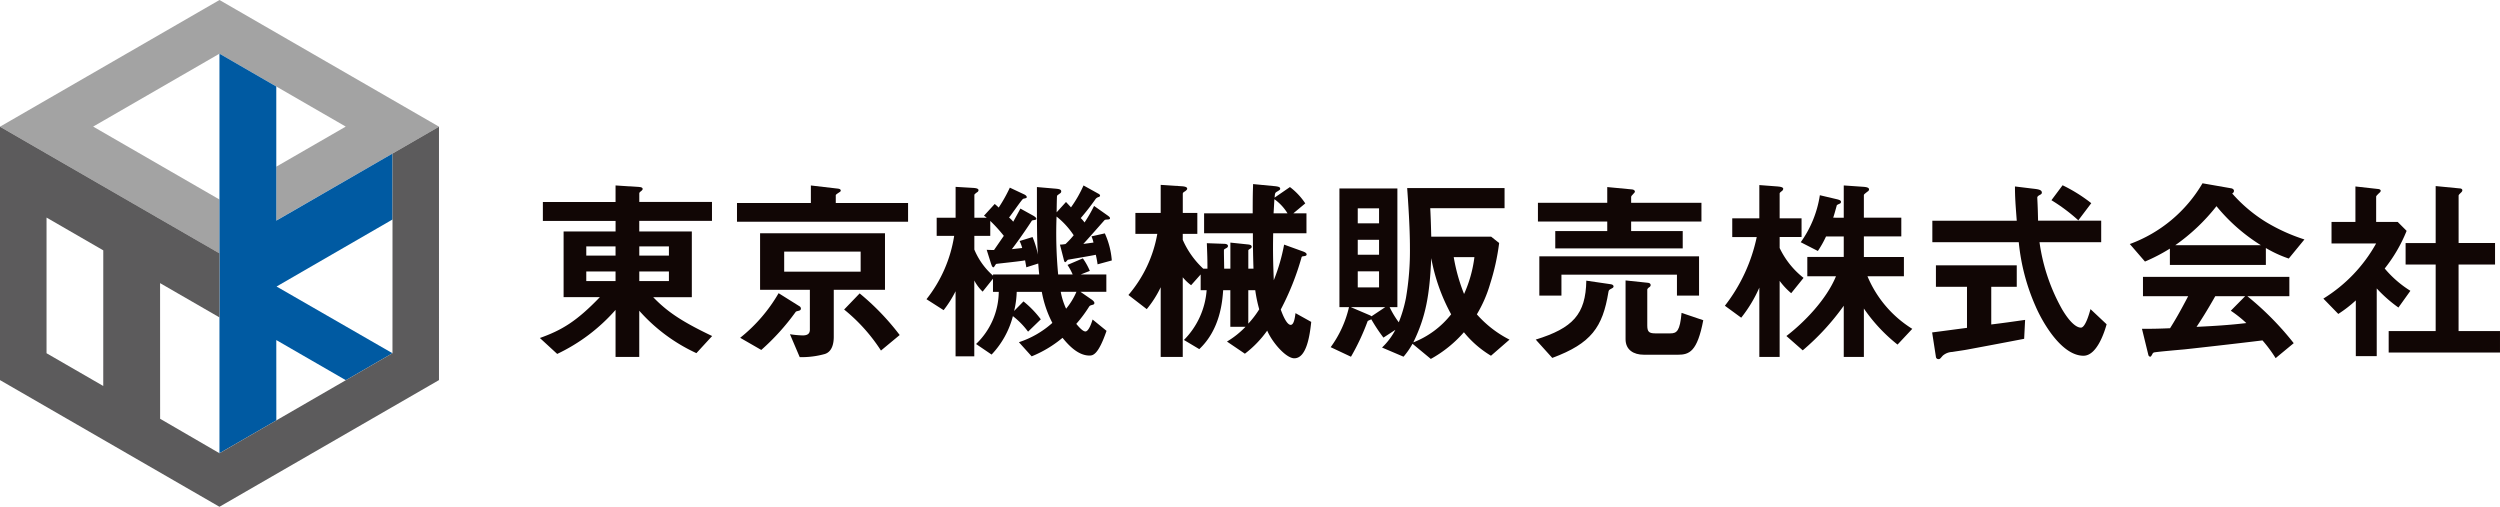 <svg xmlns="http://www.w3.org/2000/svg" width="362.706" height="73.524" viewBox="0 0 362.706 73.524">
  <g id="グループ化_735" data-name="グループ化 735" transform="translate(-255.404 -65.018)">
    <g id="グループ化_731" data-name="グループ化 731">
      <path id="パス_4752" data-name="パス 4752" d="M356.44,116.253a25.064,25.064,0,0,1-8.291-6.154v6.7H344.71v-6.819a26.19,26.19,0,0,1-8.466,6.386l-2.513-2.311c3.149-1.128,5.287-2.37,8.7-5.924h-5.258V98.6h7.541V97.068H334.165V94.323H344.71v-2.4l3.5.231c.347.029.434.173.434.289,0,.086-.116.2-.174.26-.26.2-.317.26-.317.4v1.213H358.7v2.745H348.149V98.6h7.627v9.534H350.17c1.908,1.965,3.872,3.41,8.553,5.635Zm-11.73-15.486h-4.247V102.1h4.247Zm0,3.64h-4.247v1.387h4.247Zm7.743-3.64h-4.3V102.1h4.3Zm0,3.64h-4.3v1.387h4.3Z" fill="#110605"/>
      <path id="パス_4753" data-name="パス 4753" d="M362.328,97.184V94.468h10.719V91.926l3.958.462c.174.029.376.086.376.289,0,.086-.087.173-.2.231-.347.231-.521.347-.521.433v1.127h10.489v2.716Zm8.985,12.915c-.375.086-.434.116-.491.2a33.265,33.265,0,0,1-4.97,5.49l-3.062-1.763a22.969,22.969,0,0,0,5.576-6.472l3.091,1.936a.413.413,0,0,1,.145.318C371.6,109.983,371.429,110.07,371.313,110.1Zm5.056-3.034v6.819c0,.954-.231,2.138-1.271,2.485a12.447,12.447,0,0,1-3.669.462l-1.417-3.323a14.2,14.2,0,0,0,1.849.174c.782,0,1.041-.318,1.041-.838v-5.779h-7.224V98.86H383.8v8.205Zm3.9-5.547H369.175v2.918h11.094Zm2.948,14.359a25.147,25.147,0,0,0-5.345-5.951l2.253-2.34a35.851,35.851,0,0,1,5.808,6.038Z" fill="#110605"/>
      <path id="パス_4754" data-name="パス 4754" d="M414.644,103.367c-.03-.289-.173-1.04-.26-1.387-.636.145-3.93.694-4.045.723-.144.115-.289.346-.376.346-.144,0-.174-.173-.259-.52l-.521-2.022a4.284,4.284,0,0,0,.81-.087,11.956,11.956,0,0,0,1.184-1.271,11.769,11.769,0,0,0-2.485-2.716,63.805,63.805,0,0,0,.232,8.408h2.108a8.924,8.924,0,0,0-.752-1.387l2.225-.953a9.233,9.233,0,0,1,1.012,1.819l-1.329.521h3.727v2.513h-3.756l1.5,1.041c.232.144.521.375.521.578,0,.173-.116.23-.232.259-.289.087-.433.087-.578.347a18.822,18.822,0,0,1-1.819,2.427c.317.376.924,1.1,1.328,1.1.491,0,.925-1.329,1.04-1.734l2.023,1.647c-1.214,3.525-1.994,3.583-2.485,3.583-1.762,0-3.207-1.734-3.9-2.572a16.932,16.932,0,0,1-4.478,2.688l-1.849-2.052a13.618,13.618,0,0,0,4.853-2.8,15.815,15.815,0,0,1-1.531-4.507h-3.641a12.93,12.93,0,0,1-.376,2.774l1.358-1.387a14.257,14.257,0,0,1,2.514,2.6l-1.849,1.791a11.342,11.342,0,0,0-2.2-2.254,12.725,12.725,0,0,1-3.092,5.576l-2.254-1.531a10.589,10.589,0,0,0,3.294-7.57h-.838v-1.906l-1.5,1.877a6.285,6.285,0,0,1-1.212-1.618v11.009h-2.716v-9.449a16.023,16.023,0,0,1-1.734,2.745l-2.485-1.589a19.662,19.662,0,0,0,4.016-9.188H391.3V96.606h2.746V92.128l2.427.144c.606.029.895.116.895.347a.366.366,0,0,1-.2.289c-.087.058-.4.289-.4.376v3.322h1.79a2.285,2.285,0,0,0-.4-.289l1.56-1.705a5.391,5.391,0,0,1,.578.521,22.017,22.017,0,0,0,1.618-2.89l1.965.925c.2.087.491.231.491.462,0,.058-.057.116-.174.145-.057.029-.259.057-.346.087-.174.057-1.705,2.311-2.051,2.715a3.785,3.785,0,0,1,.606.607c.116-.2.9-1.618,1.041-1.907l1.877,1.04c.2.116.433.289.433.434,0,.087-.057.144-.2.173a3.826,3.826,0,0,0-.433.087c-.317.491-1.59,2.427-2.918,4.16.2-.028,1.271-.144,1.5-.173a5.083,5.083,0,0,0-.376-1.011l1.879-.578a13.855,13.855,0,0,1,.78,2.542c-.145-2.138-.145-3.987-.145-9.794l2.687.231c.636.058.838.144.838.4,0,.173-.115.259-.26.346-.144.116-.346.231-.346.318-.03.145-.058,2.051-.058,2.369l1.358-1.5c.4.434.519.55.723.781a17.624,17.624,0,0,0,1.819-3.178l2.081,1.155c.173.087.317.174.317.318,0,.087-.057.144-.173.2a.817.817,0,0,0-.491.317,34,34,0,0,1-2.138,2.745,4.136,4.136,0,0,1,.549.636,20.025,20.025,0,0,0,1.386-2.4l1.966,1.387c.115.087.346.232.346.4,0,.116-.087.145-.231.173-.232.029-.462,0-.578.116-.434.491-2.572,2.918-3.063,3.438.231-.029,1.3-.173,1.474-.2a4.677,4.677,0,0,0-.289-.9l1.935-.433a11.6,11.6,0,0,1,1.012,3.929Zm-8.611-.116-1.732.549c-.03-.26-.059-.346-.174-1.011-.665.144-3.9.462-4.19.52-.144.116-.289.491-.4.491-.174,0-.26-.26-.376-.606l-.607-1.936c.376.029.694.029,1.069.029l1.416-2.052a21.123,21.123,0,0,0-1.965-2.167v2.167h-2.31v1.994a10.313,10.313,0,0,0,2.715,3.785v-.173h6.7C406.091,104.061,406.091,103.916,406.033,103.251Zm3.265,4.1a10.13,10.13,0,0,0,.78,2.456,10.03,10.03,0,0,0,1.5-2.456Z" fill="#110605"/>
      <path id="パス_4755" data-name="パス 4755" d="M443.183,117c-1.185,0-3.178-2.254-3.93-4.016a15.506,15.506,0,0,1-3.236,3.351l-2.6-1.763a12.8,12.8,0,0,0,2.687-2.138h-2.2v-5.316h-1.04c-.115,1.647-.434,5.692-3.467,8.552l-2.225-1.329a11.416,11.416,0,0,0,3.294-7.223H429.6v-2.282l-1.387,1.56A6.764,6.764,0,0,1,427,105.245V116.8H423.8V106.69a15.116,15.116,0,0,1-2.023,3.178l-2.658-2.051a18.536,18.536,0,0,0,4.189-8.871h-3.178V95.913h3.67V91.839l3.062.2c.433.029.781.116.781.347,0,.144-.116.231-.289.375-.2.116-.348.2-.348.376v2.774h2.11v3.033H427v.867a12.606,12.606,0,0,0,2.977,4.19h.606c0-1.5-.029-2.052-.087-3.7l2.427.087c.232,0,.636.029.636.318,0,.173-.115.231-.2.289-.317.173-.347.2-.376.26-.028.029.029,2.514.029,2.745h.9v-3.785l2.484.26c.319.029.608.087.608.347,0,.115-.087.2-.232.289s-.259.144-.259.259V104h.75c-.057-1.705-.087-3.438-.087-5.143h-7.078V95.97h7.05c0-2.8.028-3.12.058-4.246l3.005.289c.664.057.924.144.924.375,0,.144-.029.173-.463.433-.289.174-.289.231-.346.867l2.225-1.531a9.567,9.567,0,0,1,2.225,2.369l-1.734,1.444h1.907v2.89H440.12c-.058,2.918,0,4.449.087,6.818a27.176,27.176,0,0,0,1.5-5.171l2.63.953c.346.116.635.26.635.463s-.2.23-.376.26c-.289.029-.346.057-.376.231a38.812,38.812,0,0,1-3,7.512c.173.491.809,2.224,1.444,2.224.463,0,.607-1.011.694-1.7l2.282,1.271C445.436,113.653,444.974,117,443.183,117Zm-5.663-9.882h-1.011v4.854a13.533,13.533,0,0,0,1.588-2.08A19.666,19.666,0,0,1,437.52,107.123Zm2.774-13.2c-.03.578-.087,1.56-.117,2.051H442.2A6.974,6.974,0,0,0,440.294,93.919Z" fill="#110605"/>
      <path id="パス_4756" data-name="パス 4756" d="M471.72,116.629a14.893,14.893,0,0,1-3.929-3.41,17.785,17.785,0,0,1-4.8,3.872l-2.658-2.2a10.945,10.945,0,0,1-1.3,1.878l-3.12-1.329a9.8,9.8,0,0,0,1.936-2.571L456.118,114a24.678,24.678,0,0,1-1.762-2.657c-.058.028-.319.144-.376.173-.115.057-.145.057-.173.144a33.113,33.113,0,0,1-2.4,5.114l-2.946-1.387a15.815,15.815,0,0,0,2.657-5.807h-1.386V92.359h8.408v17.22h-1.127a13.514,13.514,0,0,0,1.329,2.2,19.485,19.485,0,0,0,1.04-3.525,40.4,40.4,0,0,0,.578-7.339c0-2.889-.26-6.674-.4-8.61h14.129v2.918H462.908c.058,1.185.087,1.792.145,4.132h8.695l1.156.925a32.833,32.833,0,0,1-1.3,5.893,18.863,18.863,0,0,1-1.935,4.45,15.923,15.923,0,0,0,4.738,3.669Zm-20.34-7.05,2.774,1.184a1.058,1.058,0,0,1,.231.145l1.994-1.329Zm4.1-14.331h-3.091v2.168h3.091Zm0,4.565h-3.091v2.167h3.091Zm0,4.566h-3.091v2.34h3.091Zm7.571-1.908c-.232,5.374-.78,8.466-2.6,12.222a12.989,12.989,0,0,0,5.489-4.074A27.069,27.069,0,0,1,463.053,102.471Zm3.264-.144a25.989,25.989,0,0,0,1.5,5.345,18.544,18.544,0,0,0,1.5-5.345Z" fill="#110605"/>
      <path id="パス_4757" data-name="パス 4757" d="M489.193,106.892c-.375.173-.4.289-.434.491-.837,5.114-2.484,7.455-8.147,9.563l-2.4-2.658c5.4-1.675,7.252-3.669,7.338-8.551l3.555.519c.23.029.4.145.4.318S489.309,106.834,489.193,106.892Zm2.86-9.737v1.387h7.484v2.514H481.046V98.542h7.541V97.155H478.531V94.439h10.056V92.157l3.64.347c.2.028.375.144.375.317,0,.087-.115.2-.173.26-.261.289-.376.376-.376.521v.837h10.2v2.716ZM498.7,107.9V104.87H481.941V107.9h-3.207v-5.691h23.172V107.9Zm.115,8.581h-4.94c-1.445,0-2.63-.693-2.63-2.253v-8.524l3.294.347c.2.029.347.145.347.318s-.087.26-.318.4c-.057.058-.173.174-.173.26v5.2c0,.9.231,1.156,1.156,1.156h2.2c.925,0,1.388-.347,1.618-2.976l3.15,1.069C501.646,116.051,500.49,116.484,498.814,116.484Z" fill="#110605"/>
      <path id="パス_4758" data-name="パス 4758" d="M515.275,107.556a10.3,10.3,0,0,1-1.676-1.791V116.8h-2.947V106.747a19.667,19.667,0,0,1-2.629,4.363l-2.369-1.733a24.4,24.4,0,0,0,4.622-9.968h-3.553V96.693h3.929V91.868l2.63.2c.23.029.837.058.837.347a.472.472,0,0,1-.231.346c-.115.087-.289.232-.289.318v3.612h3.179v2.716H513.6V101a12.121,12.121,0,0,0,3.468,4.334Zm15.429,7.455a23.82,23.82,0,0,1-4.884-5.23V116.8H522.9v-7.425a35.353,35.353,0,0,1-5.952,6.472l-2.369-2.08c2.571-1.965,5.808-5.288,7.194-8.669h-4.16v-2.8H522.9V99.322h-2.571a14.729,14.729,0,0,1-1.185,2.11l-2.485-1.272a15.745,15.745,0,0,0,2.774-6.819l2.457.578c.606.145.606.289.606.376,0,.173-.058.231-.289.317-.058.03-.317.145-.317.2-.232.838-.347,1.271-.521,1.791H522.9v-4.68l2.89.2c.231.029.78.058.78.376a.384.384,0,0,1-.231.317c-.462.376-.521.4-.521.549v3.236h5.432v2.716H525.82V102.3h5.808v2.8h-5.287a16.428,16.428,0,0,0,6.5,7.628Z" fill="#110605"/>
      <path id="パス_4759" data-name="パス 4759" d="M549.073,114.173c-2.515.491-8.38,1.589-8.408,1.589-.289.058-1.7.26-2.023.318a2.2,2.2,0,0,0-1.387.549c-.376.433-.405.491-.607.491a.359.359,0,0,1-.375-.318l-.55-3.554c1.59-.2,2.6-.346,5.057-.664v-5.952h-4.507v-3.121H548v3.121h-3.7v5.461c1.878-.232,2.485-.318,4.912-.665Zm8.61,2.456c-3.122,0-5.866-4.681-6.935-7.137a30.073,30.073,0,0,1-2.456-9.332H535.753V97.04H548c-.173-2.312-.26-3.323-.26-4.97l2.6.318c.808.086,1.3.173,1.3.578,0,.144-.086.231-.317.347-.319.173-.347.289-.347.4.087,1.734.087,2.167.115,3.323h9.159v3.12H551.3a27.442,27.442,0,0,0,3.295,9.766c1.1,1.849,2.051,2.629,2.716,2.629.635,0,1.213-2.022,1.386-2.687l2.34,2.2C560.8,112.93,559.7,116.629,557.683,116.629Zm-.752-19.647a25.664,25.664,0,0,0-3.9-2.918l1.618-2.167a22.38,22.38,0,0,1,4.161,2.6Z" fill="#110605"/>
      <path id="パス_4760" data-name="パス 4760" d="M587.463,102.529A17.408,17.408,0,0,1,584.141,101v2.456H570.215v-2.37a25.691,25.691,0,0,1-3.613,1.879l-2.2-2.543a20.308,20.308,0,0,0,10.546-8.812l4.132.722c.231.029.433.174.433.376a.41.41,0,0,1-.261.375,21.554,21.554,0,0,0,4.884,4.132,26.275,26.275,0,0,0,5.6,2.543Zm-1.906,14.447a19.929,19.929,0,0,0-1.907-2.572c-3.959.491-10.459,1.214-11.3,1.3-.606.058-3.669.318-4.362.434a.364.364,0,0,0-.289.2c-.174.347-.26.433-.347.433a.338.338,0,0,1-.26-.26l-.925-3.785c1.821,0,2.629-.028,4.074-.087.723-1.155,1.329-2.167,2.629-4.651h-6.559v-2.8H587.55v2.8h-6.1a42.794,42.794,0,0,1,6.732,6.818ZM576.975,94.93a28.129,28.129,0,0,1-5.98,5.663h12.424A26.176,26.176,0,0,1,576.975,94.93Zm2.08,15.169,2.081-2.109H576.8c-1.358,2.4-2.2,3.669-2.716,4.449,2.427-.115,4.825-.26,7.224-.549A17.66,17.66,0,0,0,579.055,110.1Z" fill="#110605"/>
      <path id="パス_4761" data-name="パス 4761" d="M603.374,109.637a20.009,20.009,0,0,1-3.148-2.774v9.824h-3.035V108.6a18.159,18.159,0,0,1-2.542,1.964l-2.166-2.225a21.873,21.873,0,0,0,7.656-8h-6.472V97.213h3.467V92.07l3.352.376c.173.028.318.115.318.26a.42.42,0,0,1-.2.289c-.4.4-.462.462-.462.578v3.64h3.12l1.3,1.3a21.937,21.937,0,0,1-3.179,5.461,15.662,15.662,0,0,0,3.727,3.236Zm-1.415,6.529v-3.12h6.818V103.4h-4.362v-3.12h4.362V92.013l3.554.346c.145,0,.318.115.318.26a.458.458,0,0,1-.144.289c-.232.231-.4.376-.4.491v6.877h5.286v3.12H612.1v9.65h6.009v3.12Z" fill="#110605"/>
    </g>
    <g id="グループ化_734" data-name="グループ化 734">
      <g id="グループ化_732" data-name="グループ化 732">
        <path id="パス_4762" data-name="パス 4762" d="M319.1,83.4" fill="#a3a3a3"/>
        <path id="パス_4763" data-name="パス 4763" d="M287.246,65.018,255.4,83.4l31.842,18.382V93.962L268.918,83.385l18.328-10.579,18.318,10.579L295.486,89.2v7.816L319.1,83.4Z" fill="#a3a3a3"/>
      </g>
      <g id="グループ化_733" data-name="グループ化 733">
        <path id="パス_4764" data-name="パス 4764" d="M295.49,114.354l10.088,5.824,6.767-3.912-16.817-9.681,16.826-9.725V87.294l-16.866,9.737V89.2l0-11.63-8.244-4.765v57.968l8.212-4.744.039-.023Z" fill="#005aa2"/>
        <path id="パス_4765" data-name="パス 4765" d="M295.492,126.01l-.039.023.039-.023Z" fill="#4a4a4a"/>
        <path id="パス_4766" data-name="パス 4766" d="M312.354,87.293l-.009,28.973h0l-25.1,14.51-8.611-5-.006-19.682,8.617,4.975v-9.291L255.4,83.4h0v36.762l31.842,18.381,31.824-18.366.027-.015V83.4Zm-41.97,33.723-8.228-4.75,0-19.683,8.232,4.754Z" fill="#5c5b5c"/>
      </g>
    </g>
  </g>
</svg>

